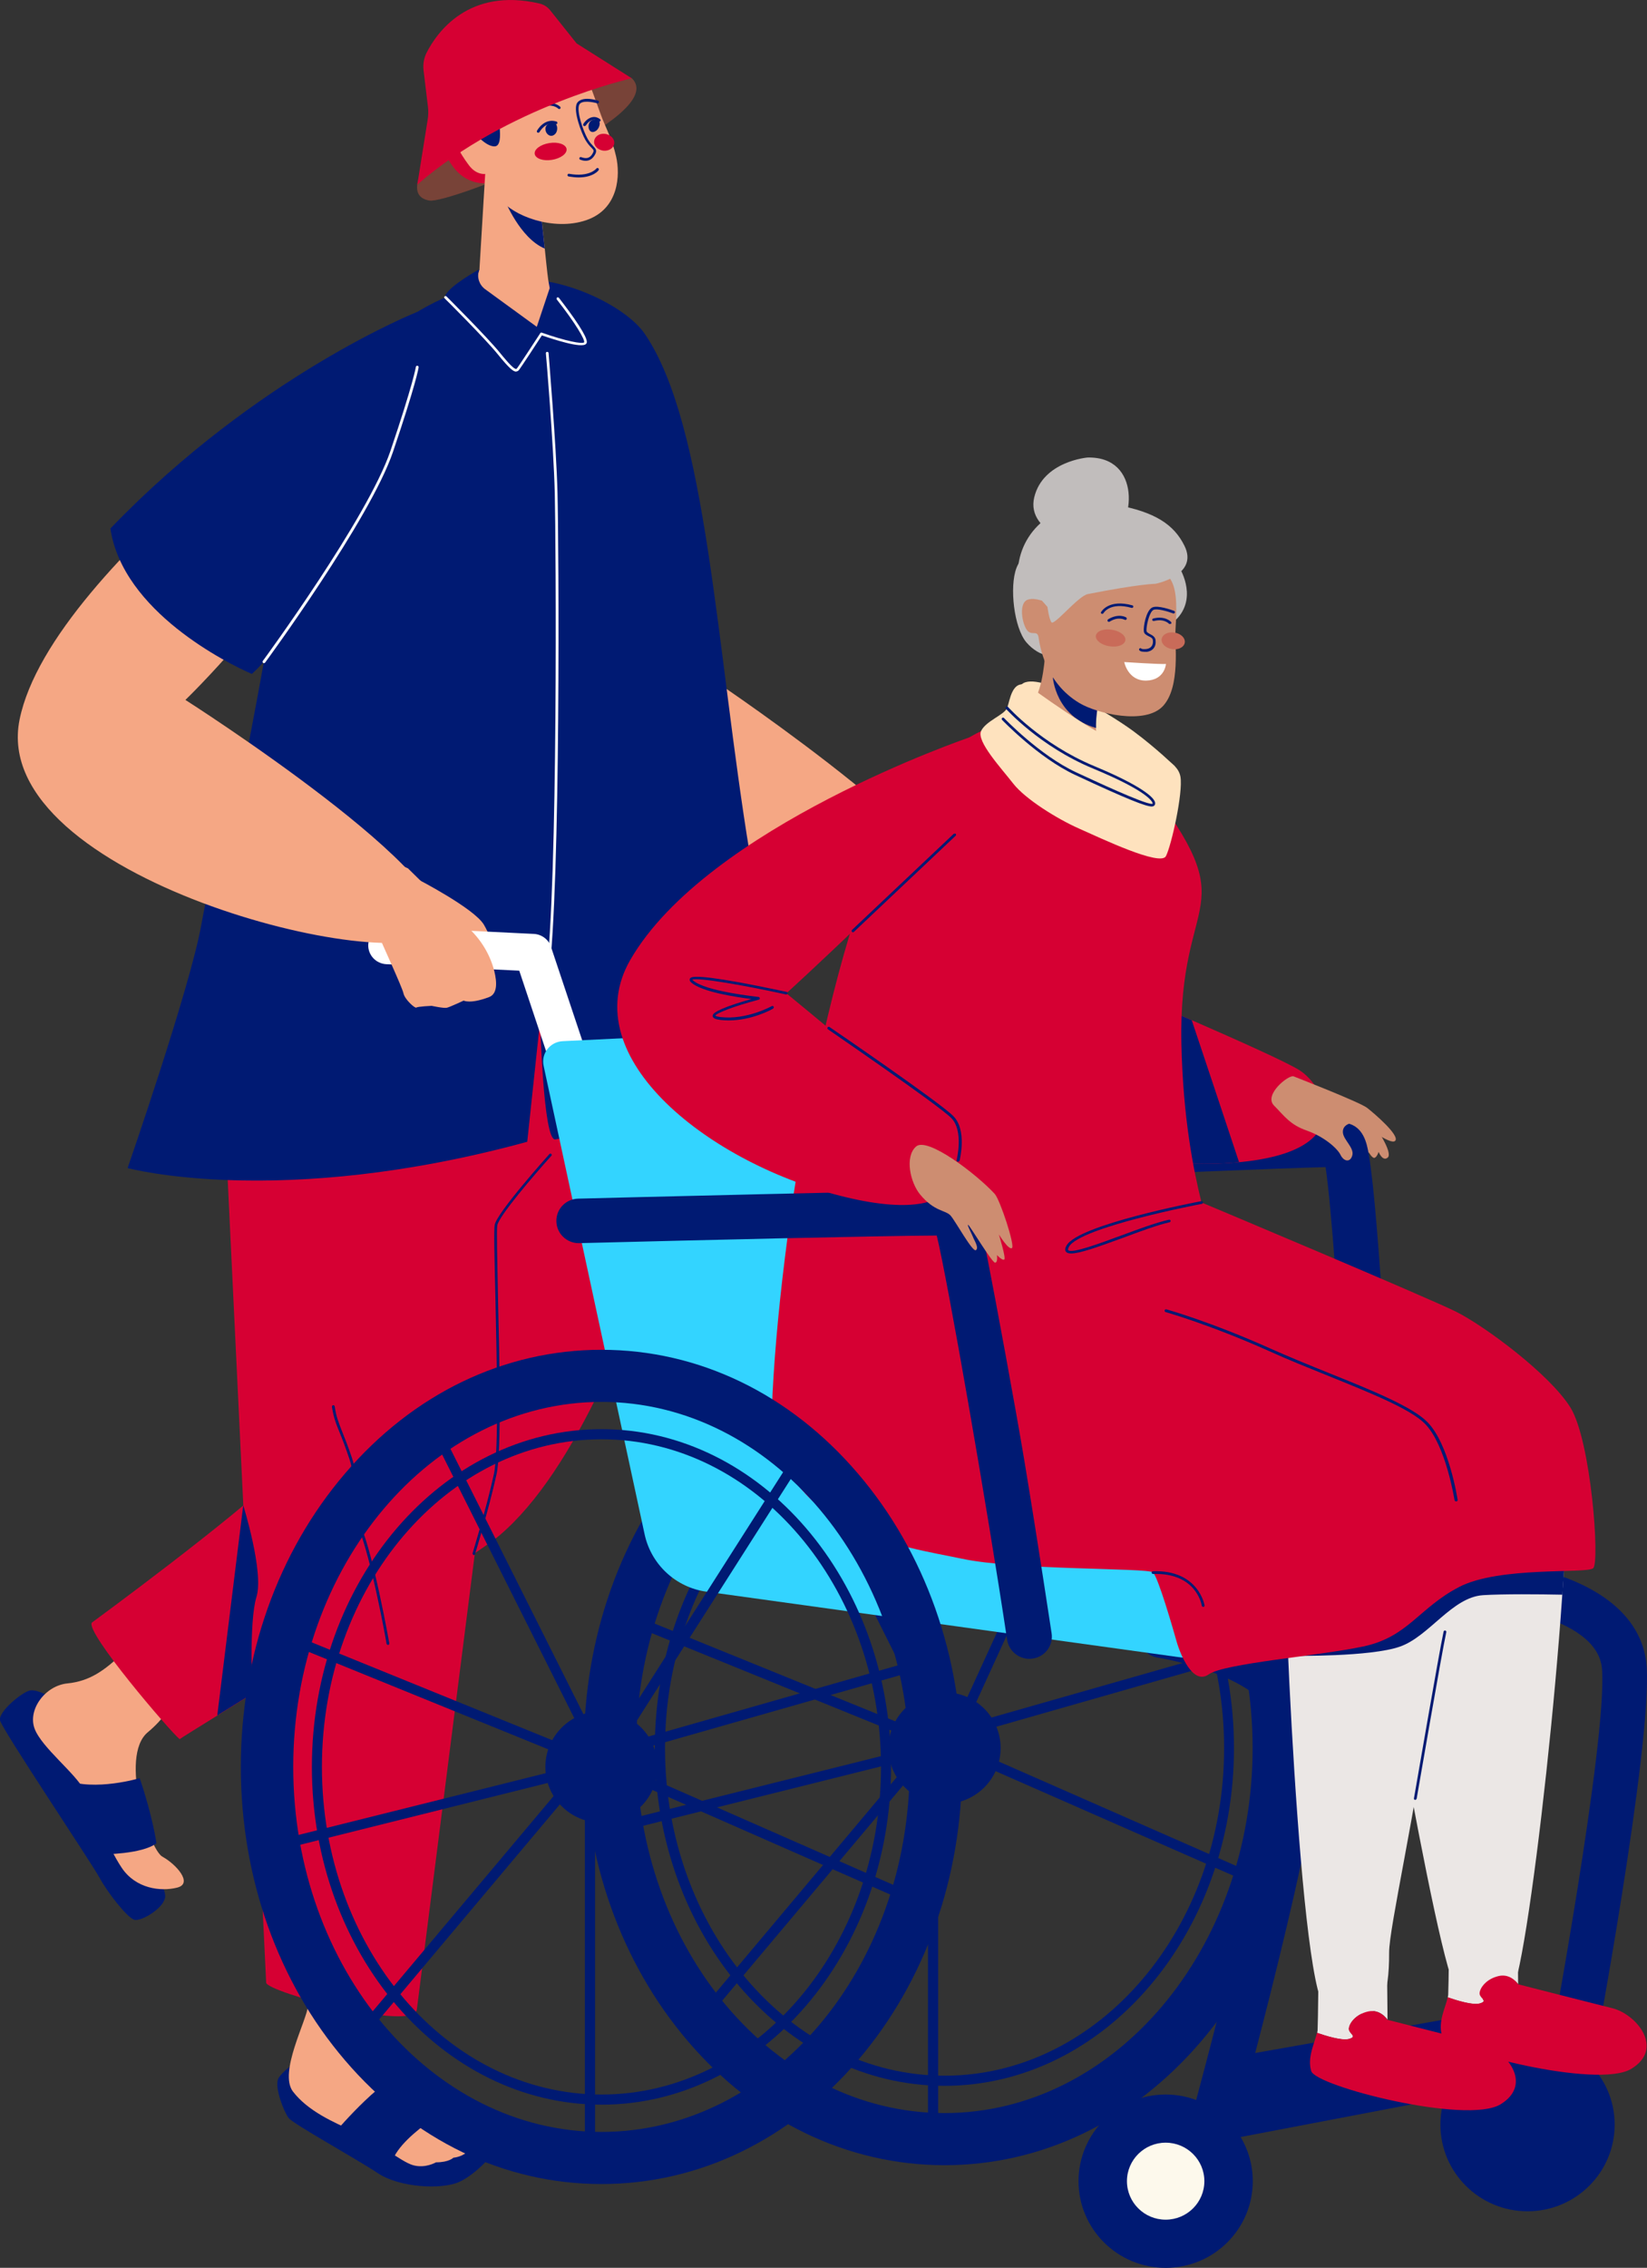<?xml version="1.0" encoding="UTF-8"?> <svg xmlns="http://www.w3.org/2000/svg" width="287" height="395" viewBox="0 0 287 395" fill="none"><rect x="0" y="0" width="287" height="395" fill="#333333" stroke="none"/><g clip-path="url(#clip0_234_10279)"><path d="M95.482 123.564C89.875 151.157 161.68 168.762 168.009 160.373C174.337 151.985 124.792 118.762 124.792 118.762C124.792 118.762 118.658 81.401 110.109 65.341C103.059 52.041 101.088 95.97 95.482 123.564Z" fill="#F5A784"></path><path d="M74.164 28.89L73.137 30.684C73.137 30.684 71.333 34.354 74.83 34.933C78.328 35.513 116.881 20.281 110.108 13.631C110.108 13.631 102.031 13.079 96.758 15.149C91.484 17.246 74.164 28.89 74.164 28.89Z" fill="#784338"></path><path d="M54.819 356.701C54.819 356.701 49.101 360.564 48.463 362.11C47.825 363.627 49.49 367.849 50.295 368.898C51.1 369.946 62.147 376.044 65.866 378.528C69.585 381.011 76.913 381.425 79.994 380.045C83.047 378.693 87.655 374.03 87.655 371.133C87.655 368.235 81.437 366.387 76.108 363.517C70.807 360.647 61.203 354.301 54.819 356.701Z" fill="#001A73"></path><path d="M65.561 344.338C65.561 344.338 65.561 352.313 66.394 355.238C67.226 358.163 77.857 366.441 80.91 366.551C83.963 366.661 86.795 367.765 86.295 369.062C85.795 370.386 83.852 370.69 83.852 370.69C83.852 370.69 83.852 373.311 82.132 373.808C82.132 373.808 81.521 375.519 78.995 375.822C78.995 375.822 78.246 376.623 75.97 376.623C75.97 376.623 74.11 377.726 71.973 377.119C69.835 376.512 65.561 372.87 61.814 371.269C58.067 369.669 53.598 367.627 51.044 364.288C48.519 360.949 53.487 351.871 53.681 349.333C53.876 346.822 52.571 342.076 53.376 341.772C54.181 341.524 65.533 343.648 65.561 344.338Z" fill="#F5A784"></path><path d="M9.243 295.802C9.243 295.802 6.634 294.23 5.301 294.423C3.969 294.616 -0.305 298.093 -6.83432e-05 299.638C0.333 301.183 15.96 324.5 17.32 327.011C18.68 329.549 22.177 334.047 23.426 334.378C24.703 334.709 28.894 332.143 28.783 330.184C28.672 328.225 26.618 325.879 24.287 322.182C21.955 318.484 9.215 295.802 9.215 295.802H9.243Z" fill="#001A73"></path><path d="M21.345 287.965C18.18 291 15.599 292.822 11.741 293.208C7.883 293.594 4.802 297.761 6.023 301.072C7.244 304.383 13.295 308.964 14.683 311.861C16.071 314.758 18.791 321.74 21.233 325.354C23.676 328.969 28.006 329.493 30.865 328.776C33.752 328.058 30.615 324.637 28.311 323.395C26.008 322.153 20.734 305.929 25.73 301.734C37.221 292.132 24.453 284.957 21.345 287.965Z" fill="#F5A784"></path><path d="M24.342 309.709C24.342 309.709 16.57 312.054 11.324 310.013L17.791 322.981C17.791 322.981 24.758 322.981 27.256 321.05C27.284 321.05 26.562 316.221 24.342 309.709Z" fill="#001A73"></path><path d="M75.941 18.958C75.941 18.958 76.163 31.072 83.769 31.899C91.374 32.727 86.85 16.806 85.351 15.537C83.852 14.24 76.802 17.165 75.941 18.958Z" fill="#D60033"></path><path d="M83.074 158.965L65.115 245.084C65.115 245.084 56.372 249.03 49.128 256.232C40.94 264.372 16.015 282.611 16.015 282.611C14.738 284.184 29.726 301.678 31.308 302.92C32.141 302.202 80.992 272.512 86.96 267.49C113.578 245.084 129.371 161.641 129.371 161.641L83.074 158.965Z" fill="#D60033"></path><path d="M38.332 177.398L46.381 345.332C46.492 346.96 72.111 353.941 72.639 349.995L96.814 159.959L38.332 177.398Z" fill="#D60033"></path><path d="M88.405 48.786C72.529 50.966 59.372 62.141 54.543 77.345C48.603 96.026 47.354 110.071 41.941 136.423C41.386 139.072 37.417 147.874 35.086 161.036C33.143 171.991 22.234 203.447 22.234 203.447C22.234 203.447 48.797 210.649 91.875 198.867L94.123 177.703C94.123 177.703 94.65 198.784 96.76 198.453C110 196.273 124.794 191.389 132.26 181.014C132.26 181.014 133.065 163.327 130.65 148.702C124.794 113.079 123.24 74.145 112.387 58.196C109.056 53.229 97.315 47.544 88.405 48.786Z" fill="#001A73"></path><path d="M84.629 28.944L83.546 46.935C83.546 46.935 82.88 49.115 82.464 49.86C81.048 52.316 89.097 58.138 93.511 58.607C97.896 59.104 95.87 50.853 95.537 48.784C95.231 46.714 94.177 35.511 93.955 34.601C93.705 33.718 85.961 27.84 84.629 28.944Z" fill="#F5A784"></path><path d="M94.177 36.315L87.932 34.769C87.932 34.769 90.569 41.474 94.927 43.296C94.649 40.785 94.371 38.025 94.177 36.315Z" fill="#001A73"></path><path d="M101.533 11.286C101.533 11.286 104.004 18.046 104.753 20.116C105.503 22.185 106.641 24.089 107.362 27.262C108.084 30.436 107.89 36.396 102.144 38.355C96.398 40.314 89.265 37.555 87.183 34.657C85.129 31.733 85.018 30.215 85.018 30.215C85.018 30.215 83.242 30.849 81.688 28.752C80.133 26.655 78.329 23.813 80.355 22.958C82.382 22.102 83.103 23.151 83.547 22.875C83.991 22.599 84.63 16.39 87.128 14.928C89.626 13.466 99.146 8.692 101.533 11.286Z" fill="#F5A784"></path><path d="M91.623 19.703C91.623 19.703 91.456 19.648 91.4 19.565C91.345 19.455 91.4 19.317 91.511 19.262C91.595 19.206 93.649 18.213 95.12 17.965C96.702 17.716 97.562 18.544 97.618 18.599C97.701 18.682 97.701 18.848 97.618 18.93C97.535 19.013 97.368 19.013 97.285 18.93C97.285 18.903 96.535 18.213 95.203 18.434C93.787 18.654 91.734 19.675 91.734 19.675C91.678 19.675 91.65 19.675 91.623 19.675V19.703Z" fill="#001A73"></path><path d="M100.841 30.906C100.341 30.906 99.758 30.851 99.092 30.741C98.953 30.713 98.87 30.603 98.898 30.465C98.898 30.327 99.037 30.244 99.175 30.272C102.728 30.906 103.922 29.361 103.922 29.361C104.005 29.251 104.144 29.223 104.255 29.306C104.366 29.389 104.394 29.527 104.31 29.637C104.31 29.692 103.367 30.906 100.841 30.906Z" fill="#001A73"></path><path d="M93.177 26.822C93.316 27.622 94.649 28.091 96.175 27.843C97.702 27.595 98.84 26.767 98.729 25.939C98.59 25.139 97.258 24.67 95.731 24.918C94.177 25.166 93.039 26.022 93.177 26.822Z" fill="#D60033"></path><path d="M103.533 24.558C103.422 25.358 104.143 26.103 105.115 26.241C106.086 26.351 106.947 25.799 107.03 24.999C107.141 24.199 106.419 23.454 105.448 23.316C104.504 23.178 103.644 23.73 103.533 24.558Z" fill="#D60033"></path><path d="M93.789 23.122C93.789 23.122 93.706 23.122 93.678 23.094C93.567 23.039 93.511 22.901 93.567 22.79C93.567 22.763 94.788 20.5 96.953 21.162C97.092 21.19 97.147 21.328 97.12 21.466C97.12 21.604 96.953 21.659 96.814 21.631C95.038 21.107 94.039 22.956 93.983 23.039C93.983 23.066 93.872 23.122 93.789 23.122Z" fill="#001A73"></path><path d="M96.174 21.409C96.174 21.409 96.341 21.327 96.701 21.465C97.062 21.602 97.34 22.623 96.785 23.286C96.23 23.92 95.536 23.672 95.203 23.093C94.897 22.513 94.925 21.575 96.174 21.409Z" fill="#001A73"></path><path d="M101.837 21.965C101.837 21.965 101.754 21.965 101.726 21.938C101.615 21.883 101.587 21.717 101.643 21.607C101.643 21.579 102.226 20.613 103.17 20.42C103.641 20.31 104.113 20.42 104.557 20.751C104.668 20.834 104.696 20.972 104.613 21.082C104.53 21.193 104.391 21.221 104.28 21.138C103.947 20.889 103.614 20.807 103.281 20.889C102.559 21.055 102.087 21.855 102.087 21.855C102.004 21.938 101.921 21.965 101.837 21.965Z" fill="#001A73"></path><path d="M103.974 20.888C103.974 20.888 104.168 20.86 104.39 21.109C104.64 21.357 104.501 22.378 103.807 22.82C103.113 23.261 102.614 22.82 102.558 22.157C102.503 21.495 102.864 20.667 103.974 20.888Z" fill="#001A73"></path><path d="M81.657 21.909C81.657 21.909 84.294 25.579 86.21 25.496C88.125 25.413 86.487 19.039 86.432 17.77C86.376 16.501 87.153 14.9 87.153 14.9C87.153 14.9 78.188 17.053 81.657 21.909Z" fill="#001A73"></path><path d="M102.059 28.009C101.67 28.009 101.337 27.898 101.115 27.815C101.004 27.788 100.921 27.65 100.977 27.512C100.977 27.401 101.143 27.319 101.282 27.374C102.004 27.622 102.781 27.733 103.336 26.601C103.53 26.215 103.447 26.132 103.058 25.718C102.781 25.442 102.392 25.028 102.004 24.366C101.31 23.152 99.894 19.427 100.505 18.047C100.56 17.909 101.199 16.64 104.196 17.523C104.335 17.551 104.391 17.689 104.363 17.826C104.363 17.965 104.196 18.02 104.058 17.992C103.308 17.771 101.282 17.385 100.921 18.268C100.449 19.372 101.615 22.793 102.392 24.173C102.753 24.808 103.114 25.166 103.364 25.442C103.752 25.856 104.085 26.187 103.724 26.849C103.253 27.76 102.614 28.009 102.059 28.009Z" fill="#001A73"></path><path d="M80.771 365.806C80.771 365.806 70.029 371.38 68.308 376.513L58.594 371.16C58.594 371.16 67.615 360.536 71.473 360.922C75.386 361.336 80.771 365.806 80.771 365.806Z" fill="#001A73"></path><path d="M93.538 56.925L84.517 50.357C83.518 49.612 83.074 48.316 83.462 47.129L83.518 46.908C83.518 46.908 78.438 49.695 77.633 51.406C76.829 53.117 89.846 61.505 89.846 61.505L94.731 59.215L99.95 58.415C99.95 58.415 97.396 52.261 97.202 51.985C97.007 51.709 95.786 50.192 95.786 50.192L93.538 56.925Z" fill="#001A73"></path><path d="M89.959 64.733C89.459 64.733 88.766 64.209 86.712 61.671C84.547 58.994 77.552 52.013 77.469 51.958C77.385 51.875 77.385 51.709 77.469 51.627C77.552 51.544 77.719 51.544 77.802 51.627C77.885 51.709 84.88 58.691 87.072 61.395C87.711 62.167 89.376 64.264 89.931 64.264C89.931 64.264 89.987 64.264 90.042 64.209C90.348 63.878 93.096 59.629 94.15 58.028C94.206 57.945 94.317 57.89 94.428 57.945C98.564 59.408 101.478 59.96 101.783 59.629C102.005 59.242 100.257 56.262 97.037 52.178C96.954 52.068 96.981 51.93 97.037 51.847C97.148 51.764 97.287 51.792 97.37 51.847C97.37 51.847 98.758 53.613 100.035 55.434C102.699 59.27 102.311 59.711 102.116 59.905C101.339 60.732 96.26 59.049 94.428 58.414C93.817 59.353 90.736 64.099 90.375 64.513C90.264 64.623 90.098 64.706 89.931 64.706L89.959 64.733Z" fill="white"></path><path d="M82.602 270.857H82.519C82.519 270.857 82.325 270.692 82.352 270.554C82.352 270.471 84.739 262.855 86.072 256.729C86.932 252.784 86.571 237.083 86.322 225.604C86.155 218.926 86.044 214.125 86.21 213.325C86.654 211.145 95.37 201.432 95.731 201.018C95.814 200.908 95.981 200.908 96.064 200.991C96.175 201.073 96.175 201.239 96.064 201.322C92.955 204.771 86.988 211.752 86.654 213.408C86.516 214.153 86.654 219.451 86.766 225.576C87.043 237.083 87.404 252.811 86.516 256.812C85.156 262.966 82.796 270.609 82.769 270.692C82.769 270.774 82.658 270.857 82.574 270.857H82.602Z" fill="#001A73"></path><path d="M37.861 298.782L42.386 262.193C42.386 262.193 46.022 273.838 44.689 278.142C43.357 282.447 43.968 295.002 43.968 295.002C41.719 296.409 39.638 297.679 37.861 298.782Z" fill="#001A73"></path><path d="M67.588 286.503C67.588 286.503 67.366 286.42 67.366 286.31C67.366 286.172 64.701 271.299 62.37 265.836C61.093 262.8 61.232 261.062 61.398 259.351C61.537 257.889 61.648 256.399 60.871 254.053C60.177 252.011 59.65 250.632 59.206 249.556C58.54 247.928 58.123 246.851 57.846 245.03C57.846 244.892 57.929 244.782 58.04 244.754C58.179 244.727 58.29 244.837 58.318 244.947C58.567 246.713 58.984 247.707 59.622 249.362C60.066 250.466 60.621 251.846 61.315 253.888C62.12 256.316 62.009 257.889 61.87 259.379C61.732 261.09 61.565 262.718 62.814 265.643C65.173 271.161 67.81 286.089 67.838 286.227C67.838 286.365 67.782 286.476 67.644 286.503H67.588Z" fill="#001A73"></path><path d="M72.721 32.147L74.525 20.833C74.636 20.116 74.664 19.399 74.581 18.681L73.803 12.224C73.692 11.176 73.859 10.127 74.331 9.189C76.135 5.657 81.659 -2.235 93.982 0.607C94.732 0.773 95.426 1.214 95.897 1.822L100.477 7.561L110.081 13.632C110.081 13.632 88.459 18.488 72.721 32.147Z" fill="#D60033"></path><path d="M72.693 153.09C72.693 153.09 82.658 158.222 84.323 161.064C85.988 163.934 87.071 167.521 83.102 169.839C79.105 172.157 75.719 166.5 75.441 165.203C75.136 163.879 69.973 152.924 72.693 153.09Z" fill="#F5A784"></path><path d="M240.258 197.155C240.258 197.155 242.701 200.908 241.813 201.626C240.925 202.371 240.231 200.632 240.231 200.632C240.231 200.632 239.981 201.46 239.565 201.653C239.148 201.846 238.51 200.687 238.51 200.687C238.51 200.687 238.399 201.377 237.705 201.074C237.039 200.743 234.041 195.5 234.041 194.782C234.097 194.065 238.565 195.058 240.258 197.155Z" fill="#CD8D71"></path><path d="M204.732 133.469C204.732 133.469 201.512 130.324 197.487 127.344C193.435 124.364 180.889 116.72 178.058 119.176C175.227 121.632 194.656 135.235 198.736 136.256C202.789 137.305 204.732 133.469 204.732 133.469Z" fill="#FEE2BE"></path><path d="M105.917 207.808C106.222 207.808 106.528 207.753 106.833 207.642C108.554 207.063 109.47 205.242 108.915 203.531L96.008 164.9C95.592 163.631 94.398 162.748 93.066 162.665L67.613 161.423C65.809 161.341 64.283 162.72 64.171 164.514C64.088 166.307 65.476 167.825 67.28 167.936L90.484 169.067L102.669 205.601C103.169 207.008 104.501 207.863 105.917 207.808Z" fill="white"></path><path d="M164.594 314.182C169.99 314.182 174.365 309.833 174.365 304.469C174.365 299.104 169.99 294.756 164.594 294.756C159.198 294.756 154.824 299.104 154.824 304.469C154.824 309.833 159.198 314.182 164.594 314.182Z" fill="#001A73"></path><path d="M119.908 355.571C108.195 341.885 101.756 323.728 101.756 304.468C101.756 285.208 108.195 267.051 119.908 253.365C131.788 239.458 147.665 231.814 164.596 231.814C181.527 231.814 197.404 239.458 209.284 253.365C220.997 267.051 227.436 285.208 227.436 304.468C227.436 323.728 220.997 341.885 209.284 355.571C197.404 369.478 181.527 377.121 164.596 377.121C147.665 377.121 131.788 369.451 119.908 355.571ZM110.86 304.468C110.86 339.512 134.952 368.043 164.568 368.043C194.184 368.043 218.277 339.539 218.277 304.468C218.277 269.397 194.184 240.893 164.568 240.893C134.98 240.893 110.86 269.424 110.86 304.468Z" fill="#001A73"></path><path d="M114.107 304.468C114.107 272.046 136.757 245.639 164.568 245.639C192.38 245.639 215.029 272.018 215.029 304.468C215.029 336.918 192.38 363.297 164.568 363.297C136.757 363.297 114.107 336.89 114.107 304.468ZM115.884 304.468C115.884 335.924 137.728 361.531 164.596 361.531C191.464 361.531 213.308 335.924 213.308 304.468C213.308 273.011 191.464 247.405 164.596 247.405C137.728 247.405 115.884 273.011 115.884 304.468Z" fill="#001A73"></path><path d="M162.598 300.357C162.737 300.357 162.876 300.329 162.987 300.274C163.431 300.053 163.597 299.529 163.375 299.115L136.285 245.087C136.063 244.646 135.536 244.48 135.119 244.701C134.675 244.922 134.509 245.446 134.731 245.86L161.821 299.888C161.96 300.164 162.265 300.357 162.598 300.357Z" fill="#001A73"></path><path d="M108.5 318.844C108.5 318.844 108.638 318.844 108.722 318.844L158.128 306.51C158.6 306.4 158.877 305.931 158.766 305.462C158.655 304.993 158.183 304.717 157.712 304.827L108.305 317.161C107.834 317.272 107.556 317.741 107.667 318.21C107.75 318.624 108.111 318.872 108.5 318.872V318.844Z" fill="#001A73"></path><path d="M162.597 373.34C163.069 373.34 163.485 372.953 163.485 372.457V307.971C163.485 307.502 163.097 307.088 162.597 307.088C162.125 307.088 161.709 307.474 161.709 307.971V372.457C161.709 372.926 162.125 373.34 162.597 373.34Z" fill="#001A73"></path><path d="M219.387 328.585C219.72 328.585 220.053 328.391 220.192 328.06C220.386 327.619 220.191 327.095 219.747 326.901L169.509 304.827C169.064 304.634 168.537 304.827 168.343 305.268C168.148 305.71 168.343 306.234 168.787 306.427L219.026 328.502C219.026 328.502 219.276 328.585 219.387 328.585Z" fill="#001A73"></path><path d="M167.761 300.357C168.094 300.357 168.427 300.164 168.566 299.833L184.248 265.589C184.442 265.148 184.248 264.623 183.804 264.43C183.36 264.237 182.833 264.43 182.638 264.872L166.956 299.115C166.762 299.557 166.956 300.081 167.4 300.274C167.511 300.329 167.622 300.357 167.761 300.357Z" fill="#001A73"></path><path d="M158.85 302.784C159.183 302.784 159.516 302.591 159.655 302.232C159.849 301.791 159.627 301.266 159.183 301.101L109.916 281.096C109.472 280.903 108.944 281.123 108.778 281.565C108.584 282.006 108.778 282.531 109.25 282.696L158.517 302.729C158.517 302.729 158.739 302.784 158.85 302.784Z" fill="#001A73"></path><path d="M166.343 302.784C166.343 302.784 166.51 302.784 166.593 302.756L219.635 287.607C220.107 287.469 220.385 287 220.246 286.531C220.107 286.062 219.635 285.786 219.163 285.924L166.121 301.045C165.649 301.183 165.372 301.653 165.51 302.122C165.621 302.535 165.955 302.784 166.343 302.784Z" fill="#001A73"></path><path d="M123.71 350.519C123.96 350.519 124.21 350.409 124.376 350.216L161.375 306.204C161.681 305.846 161.625 305.294 161.264 304.963C160.903 304.659 160.348 304.714 160.015 305.073L123.044 349.085C122.739 349.443 122.794 349.995 123.155 350.326C123.321 350.464 123.516 350.519 123.71 350.519Z" fill="#001A73"></path><path d="M211.504 373.338C213.169 373.338 214.696 372.29 215.223 370.634C215.667 369.282 230.128 316.192 230.406 302.147C230.489 297.07 228.074 289.923 216.056 284.791C209.588 282.032 203.177 281.066 202.899 281.011C200.762 280.707 198.791 282.169 198.458 284.294C198.153 286.419 199.624 288.378 201.733 288.709C201.955 288.737 222.745 292.103 222.551 302.037C222.301 314.95 207.84 367.985 207.756 368.316C207.09 370.358 208.228 372.538 210.282 373.2C210.726 373.283 211.115 373.338 211.504 373.338Z" fill="#001A73"></path><path d="M203.12 395C211.505 395 218.303 388.242 218.303 379.906C218.303 371.57 211.505 364.812 203.12 364.812C194.735 364.812 187.938 371.57 187.938 379.906C187.938 388.242 194.735 395 203.12 395Z" fill="#001A73"></path><path d="M203.122 386.61C206.847 386.61 209.867 383.608 209.867 379.904C209.867 376.201 206.847 373.199 203.122 373.199C199.397 373.199 196.377 376.201 196.377 379.904C196.377 383.608 199.397 386.61 203.122 386.61Z" fill="#FDF9EC"></path><path d="M273.982 362.854C275.62 362.716 277.063 361.557 277.451 359.846C277.784 358.439 287.832 304.384 286.944 290.366C286.611 285.289 283.641 278.391 271.234 274.224C264.573 271.989 258.105 271.547 257.828 271.52C255.69 271.382 253.831 273.01 253.692 275.135C253.553 277.259 255.191 279.108 257.328 279.246C257.55 279.274 278.562 280.929 279.172 290.835C280.005 303.749 269.929 357.749 269.874 358.08C269.402 360.178 270.707 362.247 272.788 362.716C273.205 362.854 273.593 362.882 273.982 362.854Z" fill="#001A73"></path><path d="M266.183 385.15C274.568 385.15 281.366 378.392 281.366 370.057C281.366 361.721 274.568 354.963 266.183 354.963C257.798 354.963 251 361.721 251 370.057C251 378.392 257.798 385.15 266.183 385.15Z" fill="#001A73"></path><path d="M238.149 250.163H238.343C240.508 250.053 242.146 248.232 242.035 246.08C242.035 245.969 241.424 234.27 240.591 222.708C240.119 215.892 239.647 210.429 239.231 206.483C238.954 204.055 238.732 202.206 238.482 200.854C238.176 199.198 237.621 196.163 234.624 195.611C233.93 195.501 233.069 195.335 207.7 196.384C195.348 196.908 183.08 197.46 182.941 197.46C180.776 197.57 179.111 199.364 179.222 201.516C179.333 203.668 181.137 205.296 183.302 205.214C198.873 204.496 222.938 203.475 230.988 203.282C231.987 209.905 233.347 229.082 234.235 246.438C234.346 248.563 236.067 250.163 238.149 250.163Z" fill="#001A73"></path><path d="M276.73 347.318L214.5 358.328L210.281 373.339L274.065 361.17L276.73 347.318Z" fill="#001A73"></path><path d="M112.33 267.245L94.732 185.651C94.26 183.498 95.842 181.457 98.063 181.346L178.084 177.428C179.833 177.345 181.387 178.532 181.748 180.215L198.263 255.738L266.044 269.148C269.236 269.507 270.096 273.757 267.237 275.302L215.361 290.009L123.127 277.233C117.797 276.516 113.468 272.515 112.33 267.245Z" fill="#33D4FF"></path><path d="M194.295 214.209C194.295 214.209 249.558 224.336 261.493 235.125C267.127 240.202 272.429 244.01 272.956 255.654C273.844 275.742 265.989 346.575 263.158 347.154C258.44 348.148 256.219 349.196 254.082 347.154C250.335 343.567 237.9 264.677 236.79 264.733C234.125 264.871 207.34 265.892 203.427 265.919C190.215 266.085 171.923 262.718 166.65 247.045C165.9 244.81 156.602 228.171 157.24 226.129C159.488 218.872 181.166 220.473 194.295 214.209Z" fill="#EBE7E5"></path><path d="M246.226 244.753C241.23 239.979 222.744 238.158 209.005 234.102C190.686 228.721 173.311 222.844 173.311 222.844C159.654 227.921 139.17 226.045 136.284 233.081C135.479 235.04 142.89 252.562 143.778 254.742C155.713 284.405 221.273 265.42 223.938 265.531C223.189 267.297 226.519 350.353 231.321 349.801C235.374 349.332 242.146 355.872 242.063 340.088C242.007 331.645 260.798 258.715 246.226 244.753Z" fill="#EBE7E5"></path><path d="M195.739 131.703C195.739 131.703 173.118 146.107 166.872 172.128C162.293 191.222 188.994 203.86 213.281 202.618C237.54 201.349 230.934 189.18 226.382 186.366C221.83 183.551 193.213 171.493 193.213 171.493C193.213 171.493 194.573 155.93 198.32 145.472C202.067 135.014 195.739 131.703 195.739 131.703Z" fill="#D60033"></path><path d="M207.671 177.702C204.479 176.322 201.426 174.998 198.955 173.949C197.345 178.447 195.68 194.065 195.125 201.074C200.982 202.398 207.199 202.95 213.278 202.619C214.194 202.564 215.082 202.508 215.914 202.426C213.527 195.251 209.253 182.393 207.671 177.702Z" fill="#001A73"></path><path d="M260.493 271.519C254.136 272.678 247.919 276.734 243.506 279.107C239.092 281.48 225.381 288.406 225.381 288.406C225.381 288.406 238.815 288.599 243.922 286.806C249.029 285.04 253.026 278.169 258.439 277.838C261.936 277.617 268.237 277.672 272.261 277.755C272.456 275.051 272.594 272.485 272.733 270.057C269.458 270.305 264.434 270.802 260.493 271.519Z" fill="#001A73"></path><path d="M273.649 245.142C270.069 239.375 258.716 230.959 253.748 228.475C248.78 225.992 209.393 209.436 209.366 209.436C207.95 203.696 206.146 194.673 205.868 181.787C205.285 154.635 217.47 159.547 199.623 136.148C183.053 114.404 164.65 129.939 159.737 136.396C145.776 154.746 136.228 210.981 134.618 242.769C133.424 266.72 158.266 269.479 167.648 271.493C177.03 273.508 199.956 273.066 200.9 273.866C201.816 274.694 204.397 283.662 205.036 285.925C205.674 288.187 207.895 293.568 210.615 291.637C213.335 289.705 229.711 288.436 237.538 286.78C245.366 285.125 247.197 280.103 254.22 276.433C261.214 272.763 276.425 274.142 277.618 273.149C278.812 272.156 277.258 250.936 273.649 245.142Z" fill="#D60033"></path><path d="M104.805 317.465C110.201 317.465 114.576 313.116 114.576 307.752C114.576 302.388 110.201 298.039 104.805 298.039C99.409 298.039 95.035 302.388 95.035 307.752C95.035 313.116 99.409 317.465 104.805 317.465Z" fill="#001A73"></path><path d="M60.119 358.854C48.406 345.168 41.967 327.011 41.967 307.751C41.967 288.491 48.406 270.334 60.119 256.648C71.999 242.741 87.876 235.098 104.807 235.098C121.738 235.098 137.615 242.741 149.495 256.648C161.208 270.334 167.647 288.491 167.647 307.751C167.647 327.011 161.208 345.168 149.495 358.854C137.615 372.761 121.738 380.405 104.807 380.405C87.876 380.405 71.999 372.761 60.119 358.854ZM51.099 307.751C51.099 342.795 75.191 371.326 104.807 371.326C134.423 371.326 158.515 342.822 158.515 307.751C158.515 272.68 134.423 244.176 104.807 244.176C75.191 244.176 51.099 272.708 51.099 307.751Z" fill="#001A73"></path><path d="M54.348 307.751C54.348 275.329 76.997 248.922 104.809 248.922C132.62 248.922 155.27 275.301 155.27 307.751C155.27 340.201 132.62 366.58 104.809 366.58C76.997 366.58 54.348 340.201 54.348 307.751ZM56.096 307.751C56.096 339.208 77.941 364.814 104.809 364.814C131.677 364.814 153.521 339.208 153.521 307.751C153.521 276.295 131.677 250.688 104.809 250.688C77.941 250.688 56.096 276.295 56.096 307.751Z" fill="#001A73"></path><path d="M102.809 303.64C102.809 303.64 103.087 303.612 103.198 303.557C103.642 303.336 103.808 302.812 103.586 302.398L76.496 248.37C76.274 247.929 75.747 247.763 75.33 247.984C74.886 248.205 74.72 248.729 74.942 249.143L102.032 303.171C102.171 303.447 102.504 303.64 102.809 303.64Z" fill="#001A73"></path><path d="M48.711 322.155C48.711 322.155 48.849 322.155 48.933 322.155L98.339 309.821C98.811 309.71 99.088 309.241 98.977 308.772C98.866 308.303 98.394 308.027 97.922 308.138L48.516 320.472C48.044 320.582 47.767 321.051 47.878 321.52C47.961 321.907 48.322 322.183 48.711 322.183V322.155Z" fill="#001A73"></path><path d="M102.808 376.623C103.28 376.623 103.696 376.237 103.696 375.74V311.254C103.696 310.785 103.308 310.371 102.808 310.371C102.336 310.371 101.92 310.757 101.92 311.254V375.74C101.92 376.237 102.336 376.623 102.808 376.623Z" fill="#001A73"></path><path d="M159.598 331.868C159.931 331.868 160.264 331.675 160.402 331.344C160.597 330.902 160.402 330.378 159.958 330.185L109.719 308.11C109.275 307.917 108.748 308.11 108.554 308.551C108.359 308.993 108.554 309.517 108.998 309.71L159.237 331.785C159.237 331.785 159.486 331.868 159.598 331.868Z" fill="#001A73"></path><path d="M107.971 303.641C108.277 303.641 108.554 303.503 108.721 303.227L138.198 256.98C138.448 256.566 138.337 256.042 137.92 255.766C137.504 255.518 136.977 255.628 136.699 256.042L107.222 302.289C106.972 302.703 107.083 303.227 107.5 303.503C107.638 303.586 107.805 303.641 107.971 303.641Z" fill="#001A73"></path><path d="M99.061 306.068C99.394 306.068 99.727 305.874 99.866 305.516C100.06 305.074 99.866 304.55 99.394 304.384L50.127 284.352C49.683 284.158 49.155 284.379 48.989 284.821C48.794 285.262 48.989 285.786 49.461 285.952L98.728 305.985C98.728 305.985 98.95 306.068 99.061 306.068Z" fill="#001A73"></path><path d="M106.554 306.069C106.554 306.069 106.721 306.069 106.804 306.041L159.846 290.92C160.318 290.782 160.596 290.313 160.457 289.844C160.318 289.375 159.846 289.099 159.374 289.237L106.332 304.358C105.86 304.496 105.583 304.965 105.721 305.434C105.832 305.82 106.165 306.069 106.554 306.069Z" fill="#001A73"></path><path d="M63.921 353.803C64.171 353.803 64.421 353.692 64.588 353.499L101.587 309.488C101.892 309.129 101.836 308.577 101.476 308.246C101.115 307.942 100.56 307.998 100.227 308.356L63.227 352.368C62.922 352.726 62.978 353.278 63.339 353.609C63.533 353.747 63.727 353.803 63.921 353.803Z" fill="#001A73"></path><path d="M179.389 288.931C179.583 288.931 179.777 288.904 179.972 288.876C182.109 288.573 183.58 286.586 183.247 284.461C183.219 284.323 180.971 269.285 178.5 254.412C177.057 245.665 173.255 225.163 172.255 220.141C171.672 217.106 171.145 214.733 170.729 213.077C170.146 210.704 169.452 208.027 166.649 207.531C165.982 207.42 165.15 207.255 132.647 208C116.77 208.359 100.922 208.772 100.755 208.772C98.59 208.828 96.897 210.594 96.953 212.746C97.008 214.898 98.812 216.581 100.949 216.526C122.572 215.974 154.214 215.229 163.235 215.202C165.094 222.79 172.005 262.331 175.503 285.648C175.808 287.524 177.473 288.931 179.389 288.931Z" fill="#001A73"></path><path d="M257.827 347.125C257.91 346.214 258.992 344.669 261.157 344.173C263.322 343.676 264.544 345.607 264.544 345.607L264.433 333.521L252.525 336.253C252.525 336.253 252.442 345.828 252.359 347.401C252.359 347.539 252.331 347.705 252.275 347.898C253.774 348.422 256.633 349.305 257.827 348.974C259.464 348.505 257.743 348.063 257.827 347.125Z" fill="#EBE7E5"></path><path d="M280.948 349.775C276.729 348.726 264.544 345.608 264.544 345.608C264.544 345.608 263.323 343.677 261.158 344.173C258.993 344.67 257.91 346.215 257.827 347.126C257.744 348.037 259.465 348.506 257.827 348.947C256.633 349.278 253.775 348.395 252.276 347.871C251.943 349.527 250.527 352.12 251.276 354.549C252.109 357.225 278.394 363.903 284.251 360.343C290.108 356.811 285.167 350.823 280.948 349.775Z" fill="#D60033"></path><path d="M235.067 353.307C235.15 352.396 236.233 350.851 238.398 350.354C240.563 349.858 241.784 351.789 241.784 351.789L241.673 339.703L229.765 342.435C229.765 342.435 229.682 352.01 229.599 353.583C229.599 353.721 229.571 353.886 229.516 354.079C231.014 354.604 233.873 355.487 235.067 355.155C236.705 354.686 234.984 354.245 235.067 353.307Z" fill="#EBE7E5"></path><path d="M258.161 355.957C253.942 354.908 241.757 351.79 241.757 351.79C241.757 351.79 240.536 349.858 238.371 350.355C236.206 350.852 235.123 352.397 235.04 353.308C234.957 354.218 236.677 354.687 235.04 355.129C233.846 355.46 230.987 354.577 229.489 354.053C229.156 355.708 227.74 358.302 228.489 360.73C229.322 363.407 255.607 370.084 261.464 366.525C267.32 362.965 262.38 357.005 258.161 355.957Z" fill="#D60033"></path><path d="M253.693 261.503C253.693 261.503 253.471 261.42 253.471 261.31C253.443 261.227 251.972 251.735 248.336 248.01C245.81 245.416 238.788 242.601 231.349 239.594C227.935 238.214 224.41 236.807 221.135 235.317C210.698 230.653 203.176 228.556 203.121 228.529C202.982 228.501 202.926 228.363 202.954 228.225C202.982 228.087 203.121 228.032 203.26 228.06C203.343 228.087 210.892 230.184 221.357 234.875C224.632 236.338 228.157 237.773 231.571 239.152C239.065 242.16 246.115 245.03 248.724 247.679C252.471 251.486 253.943 260.841 253.998 261.227C254.026 261.365 253.943 261.475 253.804 261.503H253.693Z" fill="#001A73"></path><path d="M209.643 279.881C209.643 279.881 209.421 279.799 209.421 279.688C209.393 279.44 208.422 273.894 200.928 274.142C200.789 274.142 200.678 274.032 200.678 273.921C200.678 273.783 200.789 273.673 200.9 273.673C208.838 273.397 209.893 279.55 209.893 279.605C209.921 279.743 209.837 279.854 209.699 279.881H209.643Z" fill="#001A73"></path><path d="M186.661 218.32C186.245 218.32 185.94 218.237 185.773 218.044C185.551 217.796 185.579 217.41 185.856 216.94C187.855 213.326 208.45 209.38 209.338 209.214C209.477 209.187 209.588 209.269 209.616 209.407C209.643 209.545 209.56 209.656 209.421 209.683C209.199 209.711 188.16 213.74 186.273 217.161C186.106 217.437 186.078 217.658 186.134 217.741C186.717 218.403 191.546 216.609 195.432 215.174C198.43 214.071 201.539 212.912 203.704 212.443C203.842 212.415 203.953 212.498 203.981 212.608C204.009 212.746 203.926 212.857 203.815 212.884C201.705 213.353 198.596 214.512 195.627 215.616C191.241 217.216 188.16 218.32 186.661 218.32Z" fill="#001A73"></path><path d="M246.614 313.489H246.586C246.448 313.489 246.364 313.351 246.392 313.213C246.448 312.965 250.75 287.882 251.555 284.185C251.582 284.047 251.721 283.964 251.832 283.992C251.971 284.019 252.054 284.157 252.027 284.268C251.222 287.937 246.919 313.02 246.864 313.268C246.808 313.406 246.725 313.489 246.614 313.489Z" fill="#001A73"></path><path d="M189.494 79.691C189.494 79.691 181.75 80.326 180.224 86.617C178.697 92.936 188.967 96.109 193.38 93.791C197.821 91.474 198.959 79.443 189.494 79.691Z" fill="#C1BDBC"></path><path d="M182.192 112.637C182.192 112.637 182.053 118.183 180.638 121.218C179.222 124.281 177.141 126.765 177.141 126.765C177.141 126.765 181.915 135.181 187.577 135.263C193.239 135.346 191.352 130.159 191.074 128.172C190.575 124.75 191.962 121.273 191.38 119.121C190.769 116.996 182.192 112.637 182.192 112.637Z" fill="#CD8D71"></path><path d="M205.424 98.703C205.424 98.703 208.672 103.642 205.285 107.56C201.899 111.479 197.791 100.634 200.262 99.448C202.76 98.289 202.676 96.689 205.424 98.703Z" fill="#C1BDBC"></path><path d="M191.435 121.771L183.469 117.99C183.469 117.99 183.913 124.806 190.991 126.793C190.935 124.999 191.268 123.261 191.435 121.771Z" fill="#001A73"></path><path d="M183.304 91.943C183.304 91.943 178.336 95.751 177.115 98.952C175.893 102.181 176.671 109.327 178.863 111.893C181.056 114.432 184.415 115.287 185.858 112.39C187.301 109.493 183.304 91.943 183.304 91.943Z" fill="#C1BDBC"></path><path d="M204.841 109.575C204.675 112.058 205.757 119.591 202.676 122.958C199.567 126.324 191.157 124.282 188.104 122.461C182.081 118.874 181.193 112.39 180.971 110.982C180.721 109.575 179.638 110.982 178.806 109.52C177.973 108.057 177.612 104.912 179.111 104.443C180.61 103.974 182.053 105.05 182.581 104.636C183.108 104.222 183.33 100.718 185.217 98.62C187.105 96.551 193.683 94.454 198.707 97.268C203.731 100.083 205.507 99.807 204.841 109.575Z" fill="#CD8D71"></path><path d="M194.462 87.941C201.346 89.155 204.621 91.445 206.397 95.06C208.951 100.192 201.346 101.682 201.346 101.682C201.346 101.682 198.653 101.682 189.549 103.476C187.884 103.807 183.693 109.022 183.221 108.388C182.777 107.753 182.527 105.711 182.527 105.711L181.028 104C181.028 104 177.142 100.579 177.475 98.316C178.419 91.528 185.108 86.285 194.462 87.941Z" fill="#C1BDBC"></path><path d="M192.072 106.898C192.072 106.898 191.989 106.898 191.961 106.898C191.85 106.842 191.795 106.705 191.878 106.594C191.933 106.511 193.183 104.304 197.318 105.435C197.429 105.435 197.513 105.601 197.485 105.711C197.457 105.822 197.318 105.904 197.207 105.877C193.432 104.828 192.35 106.705 192.294 106.787C192.239 106.87 192.156 106.925 192.072 106.925V106.898Z" fill="#001A73"></path><path d="M196.098 111.535C195.959 112.335 194.71 112.804 193.295 112.555C191.879 112.335 190.852 111.507 190.963 110.707C191.102 109.907 192.351 109.437 193.767 109.686C195.182 109.907 196.237 110.734 196.098 111.535Z" fill="#C96B59"></path><path d="M206.45 111.946C206.312 112.747 205.312 113.243 204.202 113.05C203.092 112.857 202.287 112.084 202.426 111.284C202.565 110.484 203.564 109.987 204.674 110.18C205.784 110.346 206.589 111.146 206.45 111.946Z" fill="#C96B59"></path><path d="M199.374 113.519C198.736 113.519 198.569 113.326 198.514 113.216C198.458 113.105 198.514 112.967 198.625 112.912C198.736 112.857 198.847 112.912 198.903 112.995C198.93 112.995 199.125 113.105 199.707 113.05C200.54 112.967 200.984 112.416 200.901 111.56C200.873 111.174 200.596 111.008 200.152 110.815C199.791 110.622 199.374 110.429 199.319 109.96C199.208 109.187 199.707 106.373 200.762 105.821C201.706 105.324 204.315 106.29 204.593 106.4C204.704 106.455 204.787 106.593 204.731 106.704C204.676 106.814 204.537 106.897 204.426 106.842C203.399 106.455 201.539 105.931 200.984 106.235C200.235 106.649 199.708 109.187 199.791 109.905C199.819 110.125 200.041 110.236 200.374 110.429C200.79 110.65 201.317 110.898 201.373 111.56C201.484 112.664 200.846 113.437 199.763 113.547C199.624 113.492 199.485 113.547 199.374 113.547V113.519Z" fill="#001A73"></path><path d="M203.844 108.691C203.844 108.691 203.705 108.691 203.677 108.609C203.649 108.609 202.845 107.698 201.068 108.167C200.929 108.167 200.818 108.112 200.791 108.002C200.763 107.864 200.846 107.753 200.957 107.726C203.039 107.201 204.01 108.277 204.066 108.333C204.149 108.443 204.149 108.581 204.038 108.664C203.955 108.664 203.899 108.664 203.844 108.664V108.691Z" fill="#001A73"></path><path d="M193.212 108.306C193.212 108.306 193.046 108.306 193.018 108.195C192.962 108.085 192.99 107.947 193.101 107.864C194.933 106.76 196.182 107.505 196.238 107.533C196.349 107.616 196.377 107.754 196.321 107.864C196.238 107.975 196.099 108.002 195.988 107.947C195.932 107.947 194.905 107.312 193.351 108.278C193.296 108.306 193.268 108.306 193.212 108.306Z" fill="#001A73"></path><path d="M195.904 115.312C195.904 115.312 202.177 115.726 203.176 115.643C203.176 115.643 202.982 118.458 199.762 118.541C196.543 118.623 195.904 115.312 195.904 115.312Z" fill="white"></path><path d="M179.221 119.451C179.221 119.451 191.073 128.253 196.097 129.743C201.121 131.261 205.201 132.447 205.701 135.289C206.173 138.131 204.119 147.265 203.175 149.114C202.231 150.962 191.878 146.023 188.02 144.312C184.162 142.602 178.639 139.152 176.557 136.476C174.475 133.799 170.145 129.136 170.95 127.342C171.783 125.549 175.03 124.528 175.502 123.286C176.002 122.044 176.307 118.154 179.221 119.451Z" fill="#FEE2BE"></path><path d="M200.762 140.479C199.707 140.479 196.598 139.292 187.328 134.96C180.888 131.953 174.671 125.44 174.615 125.385C174.532 125.303 174.532 125.137 174.615 125.054C174.698 124.971 174.865 124.971 174.948 125.054C175.004 125.109 181.166 131.566 187.522 134.519C190.797 136.036 199.291 140.01 200.706 140.01C200.762 140.01 200.817 140.01 200.845 139.982C200.845 139.982 200.873 139.955 200.845 139.899C200.817 139.706 200.262 137.913 190.464 133.856C181.138 129.993 175.365 123.509 175.281 123.454C175.198 123.343 175.198 123.205 175.309 123.123C175.42 123.04 175.559 123.04 175.642 123.123C175.698 123.178 181.415 129.579 190.631 133.415C197.098 136.092 201.067 138.492 201.289 139.817C201.317 140.037 201.261 140.231 201.095 140.341C201.067 140.396 200.956 140.451 200.762 140.451V140.479Z" fill="#001A73"></path><path d="M168.897 128.447C168.897 128.447 123.238 143.982 109.832 167.188C100.006 184.214 123.793 202.867 147.414 208.523C171.035 214.18 168.176 200.604 164.595 196.631C161.015 192.657 137.033 173.011 137.033 173.011C137.033 173.011 160.82 151.35 167.426 142.382C174.032 133.414 168.897 128.447 168.897 128.447Z" fill="#D60033"></path><path d="M173.337 207.946C174.253 208.939 176.917 216.997 176.334 217.383C175.751 217.769 174.058 215.01 174.058 215.01C174.058 215.01 175.335 219.121 175.002 219.37C174.669 219.618 173.725 218.597 173.725 218.597C173.725 218.597 173.92 219.921 173.392 219.921C172.865 219.921 169.034 213.547 168.729 213.354C168.396 213.161 169.367 214.955 169.562 215.479C169.728 215.976 170.644 217.328 170.061 217.742C169.479 218.155 166.536 212.747 165.648 211.726C164.76 210.733 162.845 211.092 160.319 208.029C158.626 205.959 157.627 201.517 159.597 199.723C161.512 197.874 170.2 204.524 173.337 207.946Z" fill="#CD8D71"></path><path d="M225.41 187.472C225.41 187.472 236.984 191.969 238.233 192.963C239.51 193.956 243.979 197.792 243.118 198.702C242.258 199.585 237.373 195.501 236.179 195.529C235.014 195.557 233.876 196.081 234.014 197.322C234.153 198.564 235.985 199.916 235.652 201.213C235.319 202.51 234.181 202.344 233.598 201.158C233.015 199.971 230.711 197.985 227.769 196.936C224.799 195.915 223.828 194.398 221.996 192.549C220.164 190.672 224.549 187.168 225.41 187.472Z" fill="#CD8D71"></path><path d="M148.633 162.387C148.633 162.387 148.495 162.36 148.467 162.305C148.383 162.222 148.383 162.056 148.467 161.974L166.203 145.224C166.203 145.224 166.453 145.142 166.536 145.224C166.619 145.307 166.619 145.473 166.536 145.555L148.8 162.305C148.8 162.305 148.689 162.387 148.633 162.387Z" fill="#001A73"></path><path d="M126.958 177.73C126.486 177.73 126.042 177.702 125.542 177.647C124.904 177.564 124.237 177.426 124.182 176.985C124.182 176.736 124.126 176.185 128.207 174.832C129.206 174.501 130.205 174.225 130.954 174.005C128.318 173.674 122.211 172.763 120.435 171.107C120.129 170.831 120.157 170.611 120.213 170.473C120.352 170.197 120.657 169.617 128.984 171.135C133.008 171.88 137.033 172.763 137.061 172.763C137.2 172.791 137.283 172.929 137.227 173.039C137.2 173.177 137.061 173.232 136.95 173.204C129.539 171.576 121.517 170.197 120.629 170.638C120.629 170.666 120.685 170.693 120.712 170.721C122.85 172.708 132.092 173.618 132.176 173.646C132.287 173.646 132.37 173.756 132.398 173.867C132.398 173.977 132.342 174.087 132.231 174.115C127.707 175.302 124.793 176.488 124.654 176.902C124.654 176.93 124.876 177.068 125.57 177.15C130.122 177.675 134.424 175.274 134.479 175.246C134.59 175.191 134.729 175.219 134.813 175.329C134.868 175.44 134.813 175.577 134.729 175.66C134.59 175.771 131.093 177.73 126.958 177.73Z" fill="#001A73"></path><path d="M166.927 202.342H166.871C166.733 202.315 166.677 202.177 166.705 202.066C166.705 202.011 167.982 196.962 165.761 194.727C163.457 192.409 144.444 179.412 144.278 179.274C144.167 179.192 144.139 179.054 144.222 178.943C144.306 178.833 144.444 178.805 144.555 178.888C145.333 179.412 163.79 192.022 166.122 194.395C168.537 196.824 167.26 201.956 167.204 202.177C167.121 202.287 167.038 202.342 166.927 202.342Z" fill="#001A73"></path><path d="M95.343 170.61C95.176 170.583 95.093 170.472 95.121 170.334C97.285 153.999 96.869 94.232 96.675 85.871C96.453 77.234 95.148 61.699 95.121 61.533C95.121 61.395 95.204 61.285 95.343 61.285C95.481 61.285 95.592 61.368 95.592 61.506C95.592 61.672 96.925 77.207 97.147 85.871C97.369 94.259 97.757 154.054 95.592 170.417C95.565 170.528 95.454 170.61 95.343 170.61Z" fill="white"></path><path d="M67.641 58.637C67.641 58.637 9.02 97.737 3.413 125.33C-2.193 152.923 69.612 170.528 75.941 162.14C82.269 153.751 32.308 121.908 32.308 121.908C32.308 121.908 49.35 105.518 57.316 89.155C66.226 70.833 67.641 58.637 67.641 58.637Z" fill="#F5A784"></path><path d="M19.236 92.052C44.939 65.314 72.695 54.332 72.695 54.332C72.695 54.332 71.612 71.882 62.703 90.231C57.929 100.027 48.769 113.023 43.884 117.383C39.693 115.562 21.374 106.511 19.236 92.052Z" fill="#001A73"></path><path d="M71.084 151.238L81.937 161.917C83.963 163.903 85.434 166.387 86.128 169.119C86.628 171.133 86.683 173.12 85.212 173.672C81.937 174.913 80.799 174.279 80.799 174.279C80.799 174.279 78.44 175.382 77.885 175.52C77.357 175.658 75.22 175.189 75.22 175.189C75.22 175.189 72.777 175.3 72.555 175.493C72.333 175.686 70.529 174.085 70.307 173.009C70.085 171.961 66.588 164.4 65.7 162.275C64.784 160.178 64.784 148.092 71.084 151.238Z" fill="#F5A784"></path><path d="M45.991 115.507C45.991 115.507 45.88 115.507 45.852 115.452C45.741 115.369 45.713 115.231 45.797 115.121C45.991 114.873 64.06 90.204 68.029 78.559C71.971 66.915 72.47 63.935 72.47 63.907C72.47 63.77 72.609 63.687 72.748 63.714C72.887 63.714 72.97 63.852 72.942 63.99C72.942 64.101 72.442 67.025 68.473 78.725C64.504 90.425 46.379 115.176 46.185 115.424C46.13 115.48 46.046 115.507 45.991 115.507Z" fill="white"></path></g><defs><clipPath id="clip0_234_10279"><rect width="287" height="395" fill="white"></rect></clipPath></defs></svg> 